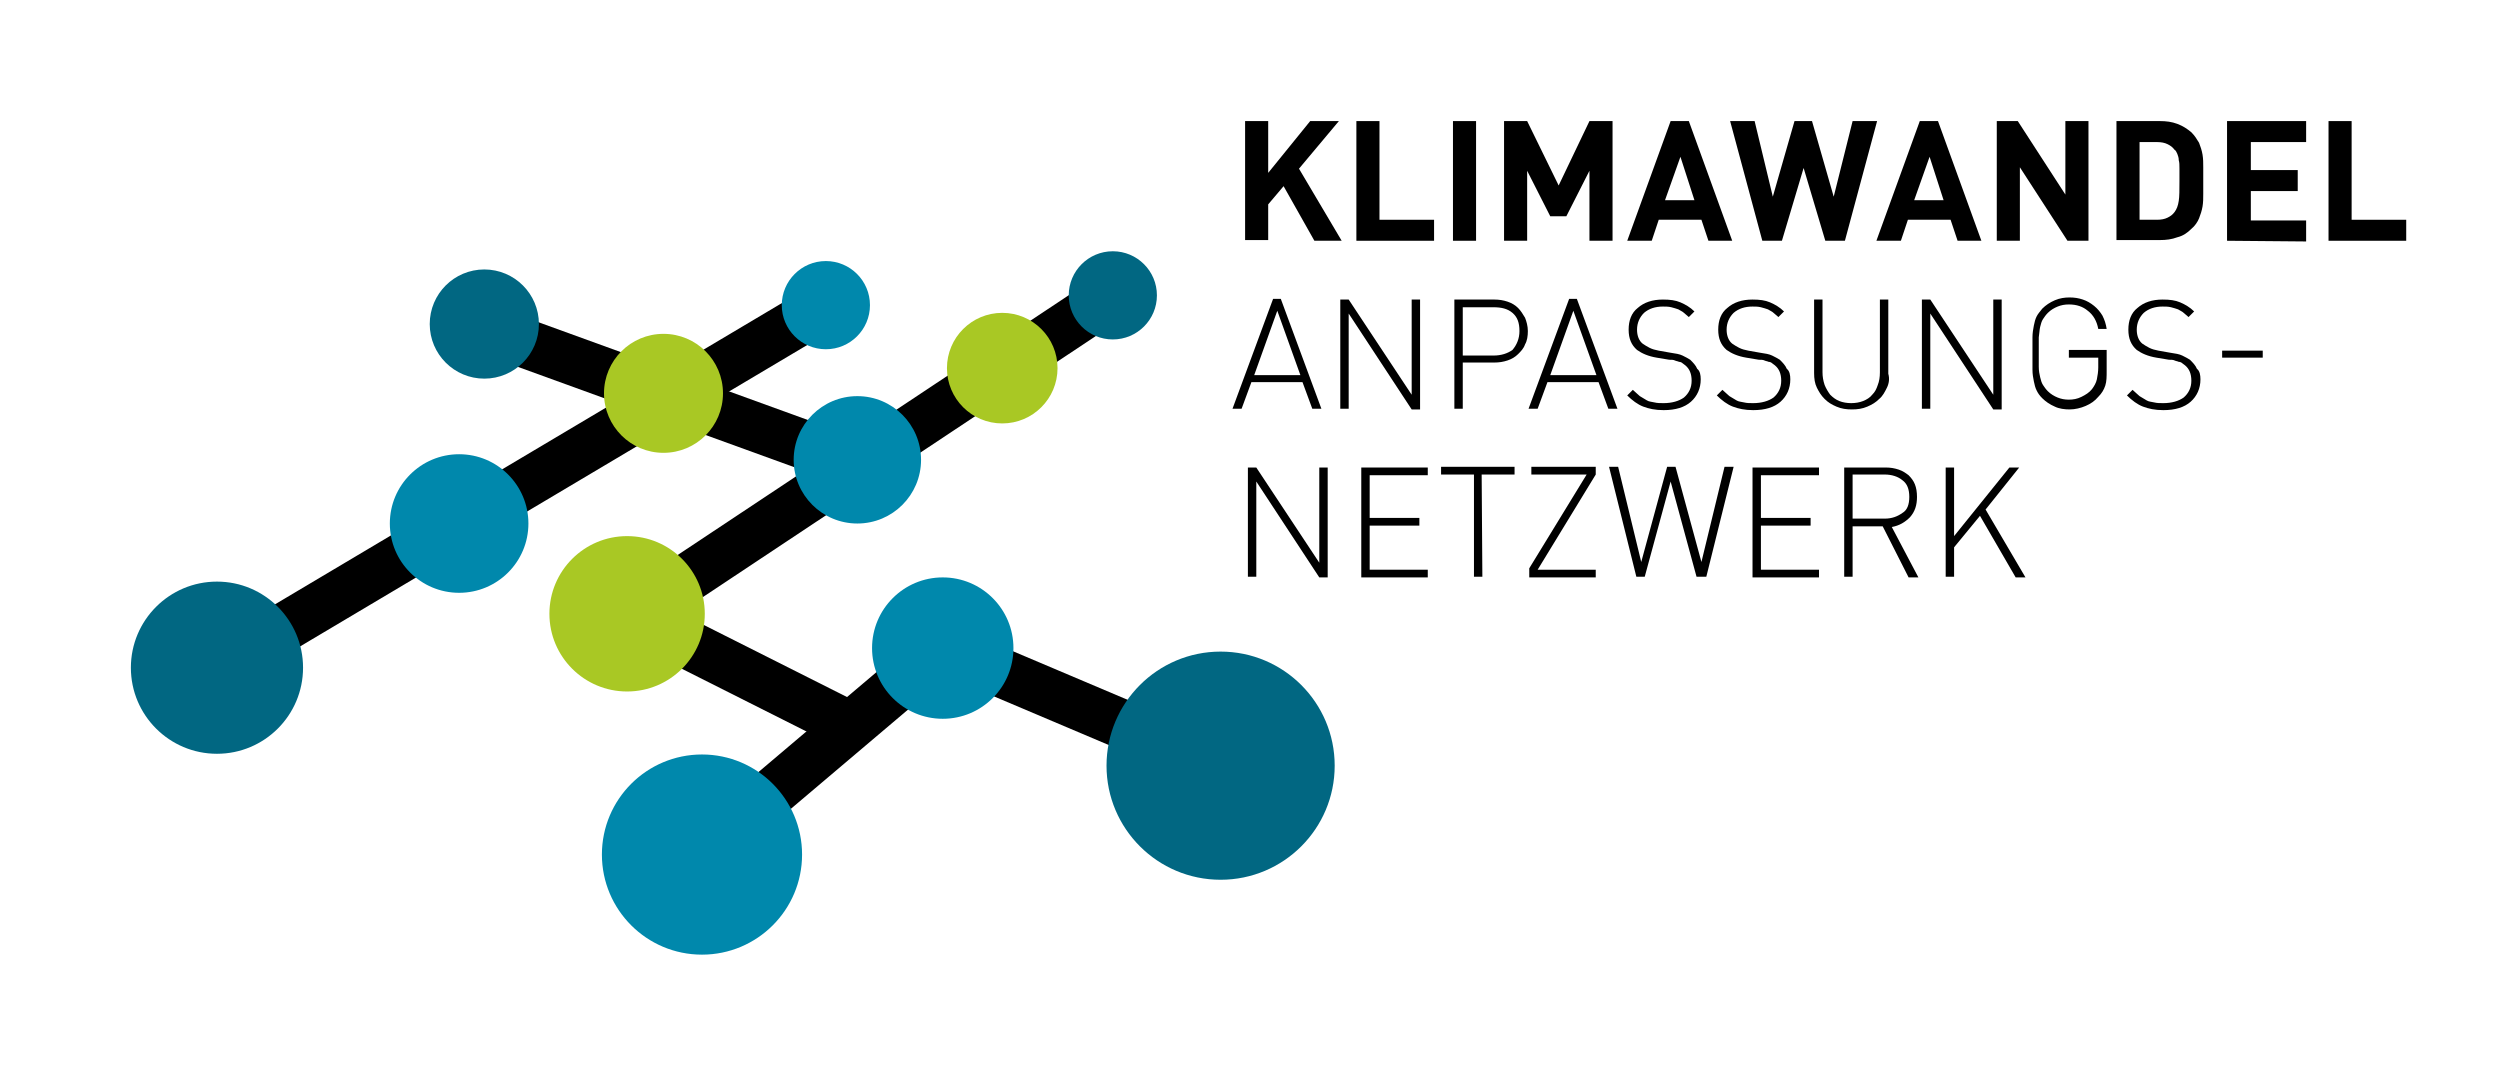 <?xml version="1.0" encoding="utf-8"?>
<!-- Generator: Adobe Illustrator 25.4.1, SVG Export Plug-In . SVG Version: 6.00 Build 0)  -->
<svg version="1.1" id="Ebene_1" xmlns="http://www.w3.org/2000/svg" xmlns:xlink="http://www.w3.org/1999/xlink" x="0px" y="0px"
	 viewBox="0 0 357.2 155.9" style="enable-background:new 0 0 357.2 155.9;" xml:space="preserve">
<style type="text/css">
	.st0{fill:none;stroke:#000000;stroke-width:7;stroke-miterlimit:10;}
	.st1{fill:#016782;}
	.st2{fill:#A9C824;}
	.st3{fill:#0088AC;}
</style>
<g id="Ebene_2_00000004521092846694044960000012508802372824643980_">
	<g>
		<g>
			<path d="M187.8,34.4l-4.4-7.8l-2.2,2.6v5.1h-3.3v-17h3.3v7.4l6-7.4h4.1l-5.7,6.8l6.1,10.3C191.7,34.4,187.8,34.4,187.8,34.4z"/>
			<path d="M193.8,34.4V17.3h3.3v14.1h7.8v3H193.8z"/>
			<path d="M207.6,34.4V17.3h3.3v17.1H207.6z"/>
			<path d="M227.1,34.4v-10l-3.3,6.5h-2.3l-3.3-6.5v10h-3.3V17.3h3.3l4.5,9.2l4.4-9.2h3.3v17.1H227.1z"/>
			<path d="M244.1,34.4l-1-3H237l-1,3h-3.5l6.2-17.1h2.6l6.2,17.1H244.1z M240.1,22.4l-2.2,6.2h4.2L240.1,22.4z"/>
			<path d="M263.6,34.4h-2.8L257.7,24l-3.1,10.4h-2.8l-4.6-17.1h3.5l2.6,10.8l3.1-10.8h2.5l3.1,10.8l2.7-10.8h3.5L263.6,34.4z"/>
			<path d="M279.7,34.4l-1-3h-6.1l-1,3h-3.5l6.2-17.1h2.6l6.2,17.1H279.7z M275.7,22.4l-2.2,6.2h4.2L275.7,22.4z"/>
			<path d="M295.4,34.4l-6.8-10.5v10.5h-3.3V17.3h3l6.8,10.5V17.3h3.3v17.1H295.4z"/>
			<path d="M314.8,25.8c0,0.6,0,1.3,0,1.9s0,1.2-0.1,1.8c-0.1,0.6-0.3,1.2-0.5,1.7s-0.6,1.1-1.1,1.5c-0.6,0.6-1.2,1-2,1.2
				c-0.8,0.3-1.6,0.4-2.5,0.4h-6.2v-17h6.2c0.9,0,1.7,0.1,2.5,0.4s1.4,0.7,2,1.2c0.5,0.5,0.8,1,1.1,1.5c0.2,0.5,0.4,1.1,0.5,1.7
				s0.1,1.2,0.1,1.8C314.8,24.5,314.8,25.2,314.8,25.8z M311.4,25.8c0-0.6,0-1.2,0-1.7s0-0.9-0.1-1.2c0-0.4-0.1-0.6-0.2-0.9
				c-0.1-0.2-0.2-0.5-0.4-0.6c-0.3-0.4-0.6-0.6-1-0.8c-0.4-0.2-0.9-0.3-1.5-0.3h-2.5v11.1h2.5c0.6,0,1.1-0.1,1.5-0.3
				c0.4-0.2,0.7-0.4,1-0.8s0.5-0.9,0.6-1.6C311.4,28.1,311.4,27.1,311.4,25.8z"/>
			<path d="M318.2,34.4V17.3h11.3v3h-7.9v4h6.7v3h-6.7v4.2h7.9v3L318.2,34.4L318.2,34.4z"/>
			<path d="M332.7,34.4V17.3h3.3v14.1h7.8v3H332.7z"/>
			<path d="M186.1,54.6h-7.3l-1.4,3.8h-1.3l5.8-15.7h1.1l5.8,15.7h-1.3L186.1,54.6z M179.2,53.6h6.6l-3.3-9.2L179.2,53.6z"/>
			<path d="M192.7,44.8v13.6h-1.2V42.8h1.2l9,13.6V42.8h1.2v15.7h-1.2L192.7,44.8z"/>
			<path d="M218.3,47.3c0,0.7-0.1,1.4-0.4,1.9c-0.2,0.6-0.6,1-1,1.4s-0.9,0.7-1.5,0.9s-1.2,0.3-1.9,0.3H209v6.6h-1.2V42.8h5.7
				c0.7,0,1.3,0.1,1.9,0.3c0.6,0.2,1.1,0.5,1.5,0.9s0.7,0.9,1,1.4C218.1,45.9,218.3,46.6,218.3,47.3z M217.1,47.3c0-1.2-0.3-2-1-2.6
				s-1.6-0.8-2.7-0.8H209v6.9h4.4c1.1,0,2-0.3,2.7-0.8C216.7,49.3,217.1,48.4,217.1,47.3z"/>
			<path d="M228.4,54.6h-7.3l-1.4,3.8h-1.3l5.8-15.7h1.1l5.8,15.7h-1.3L228.4,54.6z M221.5,53.6h6.6l-3.3-9.2L221.5,53.6z"/>
			<path d="M243,54.2c0,1.3-0.5,2.4-1.4,3.2s-2.2,1.2-3.9,1.2c-1.2,0-2.1-0.2-2.9-0.5c-0.8-0.3-1.6-0.9-2.3-1.6l0.8-0.8
				c0.4,0.4,0.7,0.6,1,0.9c0.3,0.2,0.7,0.4,1,0.6s0.7,0.2,1.1,0.3c0.4,0.1,0.8,0.1,1.3,0.1c1.2,0,2.2-0.3,2.9-0.8
				c0.7-0.6,1.1-1.4,1.1-2.4s-0.3-1.7-0.9-2.2c-0.1-0.1-0.3-0.2-0.4-0.3c-0.1-0.1-0.3-0.2-0.5-0.2c-0.2-0.1-0.4-0.1-0.6-0.2
				c-0.2-0.1-0.5-0.1-0.8-0.1l-1.8-0.3c-1.2-0.2-2.1-0.6-2.8-1.1c-0.8-0.7-1.2-1.6-1.2-2.9c0-1.3,0.4-2.4,1.3-3.1
				c0.9-0.8,2.1-1.2,3.6-1.2c1,0,1.8,0.1,2.5,0.4c0.7,0.3,1.4,0.7,2,1.3l-0.8,0.8c-0.2-0.2-0.5-0.4-0.7-0.6
				c-0.2-0.2-0.5-0.3-0.8-0.5c-0.3-0.1-0.6-0.2-1-0.3s-0.8-0.1-1.2-0.1c-1.1,0-2,0.3-2.7,0.9c-0.6,0.6-1,1.4-1,2.4
				c0,0.9,0.3,1.6,0.8,2c0.3,0.2,0.6,0.4,1,0.6c0.4,0.2,0.8,0.3,1.3,0.4l1.7,0.3c0.7,0.1,1.3,0.2,1.7,0.4s0.8,0.4,1.1,0.6
				c0.4,0.4,0.8,0.8,1,1.3C242.9,53,243,53.6,243,54.2z"/>
			<path d="M255.8,54.2c0,1.3-0.5,2.4-1.4,3.2s-2.2,1.2-3.9,1.2c-1.2,0-2.1-0.2-2.9-0.5c-0.8-0.3-1.6-0.9-2.3-1.6l0.8-0.8
				c0.4,0.4,0.7,0.6,1,0.9c0.3,0.2,0.7,0.4,1,0.6s0.7,0.2,1.1,0.3c0.4,0.1,0.8,0.1,1.3,0.1c1.2,0,2.2-0.3,2.9-0.8
				c0.7-0.6,1.1-1.4,1.1-2.4s-0.3-1.7-0.9-2.2c-0.1-0.1-0.3-0.2-0.4-0.3c-0.1-0.1-0.3-0.2-0.5-0.2c-0.2-0.1-0.4-0.1-0.6-0.2
				c-0.2-0.1-0.5-0.1-0.8-0.1l-1.8-0.3c-1.2-0.2-2.1-0.6-2.8-1.1c-0.8-0.7-1.2-1.6-1.2-2.9c0-1.3,0.4-2.4,1.3-3.1
				c0.9-0.8,2.1-1.2,3.6-1.2c1,0,1.8,0.1,2.5,0.4c0.7,0.3,1.4,0.7,2,1.3l-0.8,0.8c-0.2-0.2-0.5-0.4-0.7-0.6
				c-0.2-0.2-0.5-0.3-0.8-0.5c-0.3-0.1-0.6-0.2-1-0.3s-0.8-0.1-1.2-0.1c-1.1,0-2,0.3-2.7,0.9c-0.6,0.6-1,1.4-1,2.4
				c0,0.9,0.3,1.6,0.8,2c0.3,0.2,0.6,0.4,1,0.6c0.4,0.2,0.8,0.3,1.3,0.4l1.7,0.3c0.7,0.1,1.3,0.2,1.7,0.4s0.8,0.4,1.1,0.6
				c0.4,0.4,0.8,0.8,1,1.3C255.7,53,255.8,53.6,255.8,54.2z"/>
			<path d="M269.6,55.4c-0.3,0.6-0.6,1.2-1.1,1.6c-0.5,0.5-1,0.8-1.7,1.1s-1.4,0.4-2.2,0.4s-1.5-0.1-2.2-0.4
				c-0.7-0.3-1.2-0.6-1.7-1.1s-0.8-1-1.1-1.6c-0.3-0.6-0.4-1.3-0.4-2.1V42.8h1.2v10.4c0,0.6,0.1,1.2,0.3,1.8c0.2,0.5,0.5,1,0.8,1.4
				c0.4,0.4,0.8,0.7,1.3,0.9s1.1,0.3,1.7,0.3s1.2-0.1,1.7-0.3s1-0.5,1.3-0.9c0.4-0.4,0.6-0.8,0.8-1.4c0.2-0.5,0.3-1.1,0.3-1.8V42.8
				h1.2v10.6C270,54.1,269.9,54.8,269.6,55.4z"/>
			<path d="M275.8,44.8v13.6h-1.2V42.8h1.2l9,13.6V42.8h1.2v15.7h-1.2L275.8,44.8z"/>
			<path d="M300.8,55.1c-0.2,0.6-0.5,1.1-1,1.6c-0.5,0.6-1.1,1-1.8,1.3c-0.7,0.3-1.5,0.5-2.3,0.5c-0.7,0-1.5-0.1-2.1-0.4
				c-0.7-0.3-1.3-0.7-1.8-1.2c-0.4-0.4-0.6-0.7-0.8-1.1c-0.2-0.4-0.3-0.8-0.4-1.3s-0.2-1-0.2-1.7c0-0.6,0-1.4,0-2.3s0-1.6,0-2.3
				c0-0.6,0.1-1.2,0.2-1.7s0.2-0.9,0.4-1.3c0.2-0.4,0.5-0.7,0.8-1.1c0.5-0.5,1.1-0.9,1.8-1.2c0.7-0.3,1.4-0.4,2.1-0.4
				s1.3,0.1,1.9,0.3s1.1,0.5,1.6,0.9s0.9,0.9,1.2,1.4c0.3,0.6,0.5,1.2,0.6,1.9h-1.2c-0.2-1.1-0.7-2-1.5-2.6
				c-0.7-0.6-1.6-0.9-2.7-0.9c-0.6,0-1.1,0.1-1.6,0.3s-1,0.5-1.4,0.9c-0.3,0.3-0.5,0.6-0.7,0.9c-0.2,0.3-0.3,0.7-0.4,1.1
				c-0.1,0.4-0.1,0.9-0.2,1.5c0,0.6,0,1.3,0,2.1s0,1.6,0,2.1c0,0.6,0.1,1.1,0.2,1.5s0.2,0.8,0.4,1.1c0.2,0.3,0.4,0.6,0.7,0.9
				c0.4,0.4,0.9,0.7,1.4,0.9s1,0.3,1.6,0.3s1.2-0.1,1.8-0.4c0.6-0.3,1.1-0.6,1.5-1.1c0.3-0.4,0.6-0.9,0.7-1.4s0.2-1.1,0.2-1.7v-1.4
				h-4.2V50h5.4v3C301,53.8,301,54.5,300.8,55.1z"/>
			<path d="M314.4,54.2c0,1.3-0.5,2.4-1.4,3.2s-2.2,1.2-3.9,1.2c-1.2,0-2.1-0.2-2.9-0.5s-1.6-0.9-2.3-1.6l0.8-0.8
				c0.4,0.4,0.7,0.6,1,0.9c0.3,0.2,0.7,0.4,1,0.6s0.7,0.2,1.1,0.3s0.8,0.1,1.3,0.1c1.2,0,2.2-0.3,2.9-0.8c0.7-0.6,1.1-1.4,1.1-2.4
				s-0.3-1.7-0.9-2.2c-0.1-0.1-0.3-0.2-0.4-0.3s-0.3-0.2-0.5-0.2c-0.2-0.1-0.4-0.1-0.6-0.2c-0.2-0.1-0.5-0.1-0.8-0.1l-1.8-0.3
				c-1.2-0.2-2.1-0.6-2.8-1.1c-0.8-0.7-1.2-1.6-1.2-2.9c0-1.3,0.4-2.4,1.3-3.1c0.9-0.8,2.1-1.2,3.6-1.2c1,0,1.8,0.1,2.5,0.4
				c0.7,0.3,1.4,0.7,2,1.3l-0.8,0.8c-0.2-0.2-0.5-0.4-0.7-0.6c-0.2-0.2-0.5-0.3-0.8-0.5c-0.3-0.1-0.6-0.2-1-0.3s-0.8-0.1-1.2-0.1
				c-1.1,0-2,0.3-2.7,0.9c-0.6,0.6-1,1.4-1,2.4c0,0.9,0.3,1.6,0.8,2c0.3,0.2,0.6,0.4,1,0.6c0.4,0.2,0.8,0.3,1.3,0.4l1.7,0.3
				c0.7,0.1,1.3,0.2,1.7,0.4c0.4,0.2,0.8,0.4,1.1,0.6c0.4,0.4,0.8,0.8,1,1.3C314.3,53,314.4,53.6,314.4,54.2z"/>
			<path d="M317.5,50.1h5.8v1h-5.8V50.1z"/>
			<path d="M179.5,68.8v13.6h-1.2V66.8h1.2l9,13.6V66.8h1.2v15.7h-1.2L179.5,68.8z"/>
			<path d="M194.5,66.8h9.5v1.1h-8.3V74h7.1v1.1h-7.1v6.3h8.3v1.1h-9.5V66.8z"/>
			<path d="M211.8,82.4h-1.2V67.8h-4.7v-1.1h10.5v1.1h-4.7L211.8,82.4L211.8,82.4z"/>
			<path d="M218.5,81.2l8.2-13.4h-7.9v-1.1h9.2v1.1l-8.3,13.6h8.3v1.1h-9.5V81.2z"/>
			<path d="M242.4,82.4l-3.7-13.6L235,82.4h-1.2l-3.9-15.7h1.3l3.3,13.6l3.7-13.6h1.2l3.7,13.6l3.3-13.6h1.3l-3.9,15.7H242.4z"/>
			<path d="M250.4,66.8h9.5v1.1h-8.3V74h7.1v1.1h-7.1v6.3h8.3v1.1h-9.5L250.4,66.8L250.4,66.8z"/>
			<path d="M269,75.2h-4.3v7.2h-1.2V66.8h6c0.6,0,1.2,0.1,1.8,0.3c0.6,0.2,1,0.5,1.4,0.8c0.4,0.4,0.7,0.8,0.9,1.3
				c0.2,0.5,0.3,1.1,0.3,1.8c0,1.2-0.3,2.1-1,2.9c-0.7,0.7-1.5,1.2-2.6,1.4l3.8,7.2h-1.4L269,75.2z M272.8,71c0-1.1-0.3-1.9-1-2.4
				c-0.6-0.5-1.5-0.8-2.5-0.8h-4.6v6.3h4.6c1,0,1.8-0.3,2.5-0.8C272.5,72.9,272.8,72.1,272.8,71z"/>
			<path d="M282.9,73.7l-3.7,4.5v4.2H278V66.8h1.2v9.8l7.9-9.8h1.4l-4.8,6l5.7,9.7H288L282.9,73.7z"/>
		</g>
		<line class="st0" x1="69.6" y1="47.1" x2="122.5" y2="66.3"/>
		<line class="st0" x1="29.9" y1="96" x2="117.9" y2="43.7"/>
		<line class="st0" x1="89.6" y1="88.3" x2="159" y2="42.2"/>
		<line class="st0" x1="100.1" y1="121.9" x2="134.7" y2="92.6"/>
		<line class="st0" x1="134.7" y1="92.6" x2="175.3" y2="109.8"/>
		<line class="st0" x1="89.6" y1="87.7" x2="121" y2="103.5"/>
		<circle class="st1" cx="31" cy="95.4" r="12.3"/>
		<circle class="st2" cx="89.6" cy="87.7" r="11.1"/>
		<circle class="st3" cx="65.6" cy="74.8" r="9.9"/>
		<circle class="st3" cx="122.5" cy="65.7" r="9.1"/>
		<circle class="st2" cx="143.2" cy="52.6" r="7.9"/>
		<circle class="st2" cx="94.8" cy="56.2" r="8.5"/>
		<circle class="st1" cx="159" cy="42.2" r="6.3"/>
		<circle class="st3" cx="118" cy="43.6" r="6.3"/>
		<circle class="st1" cx="69.2" cy="46.3" r="7.8"/>
		<circle class="st3" cx="134.7" cy="92.6" r="10.1"/>
		<circle class="st3" cx="100.3" cy="122.1" r="14.3"/>
		<circle class="st1" cx="174.4" cy="109.4" r="16.3"/>
	</g>
</g>
</svg>
